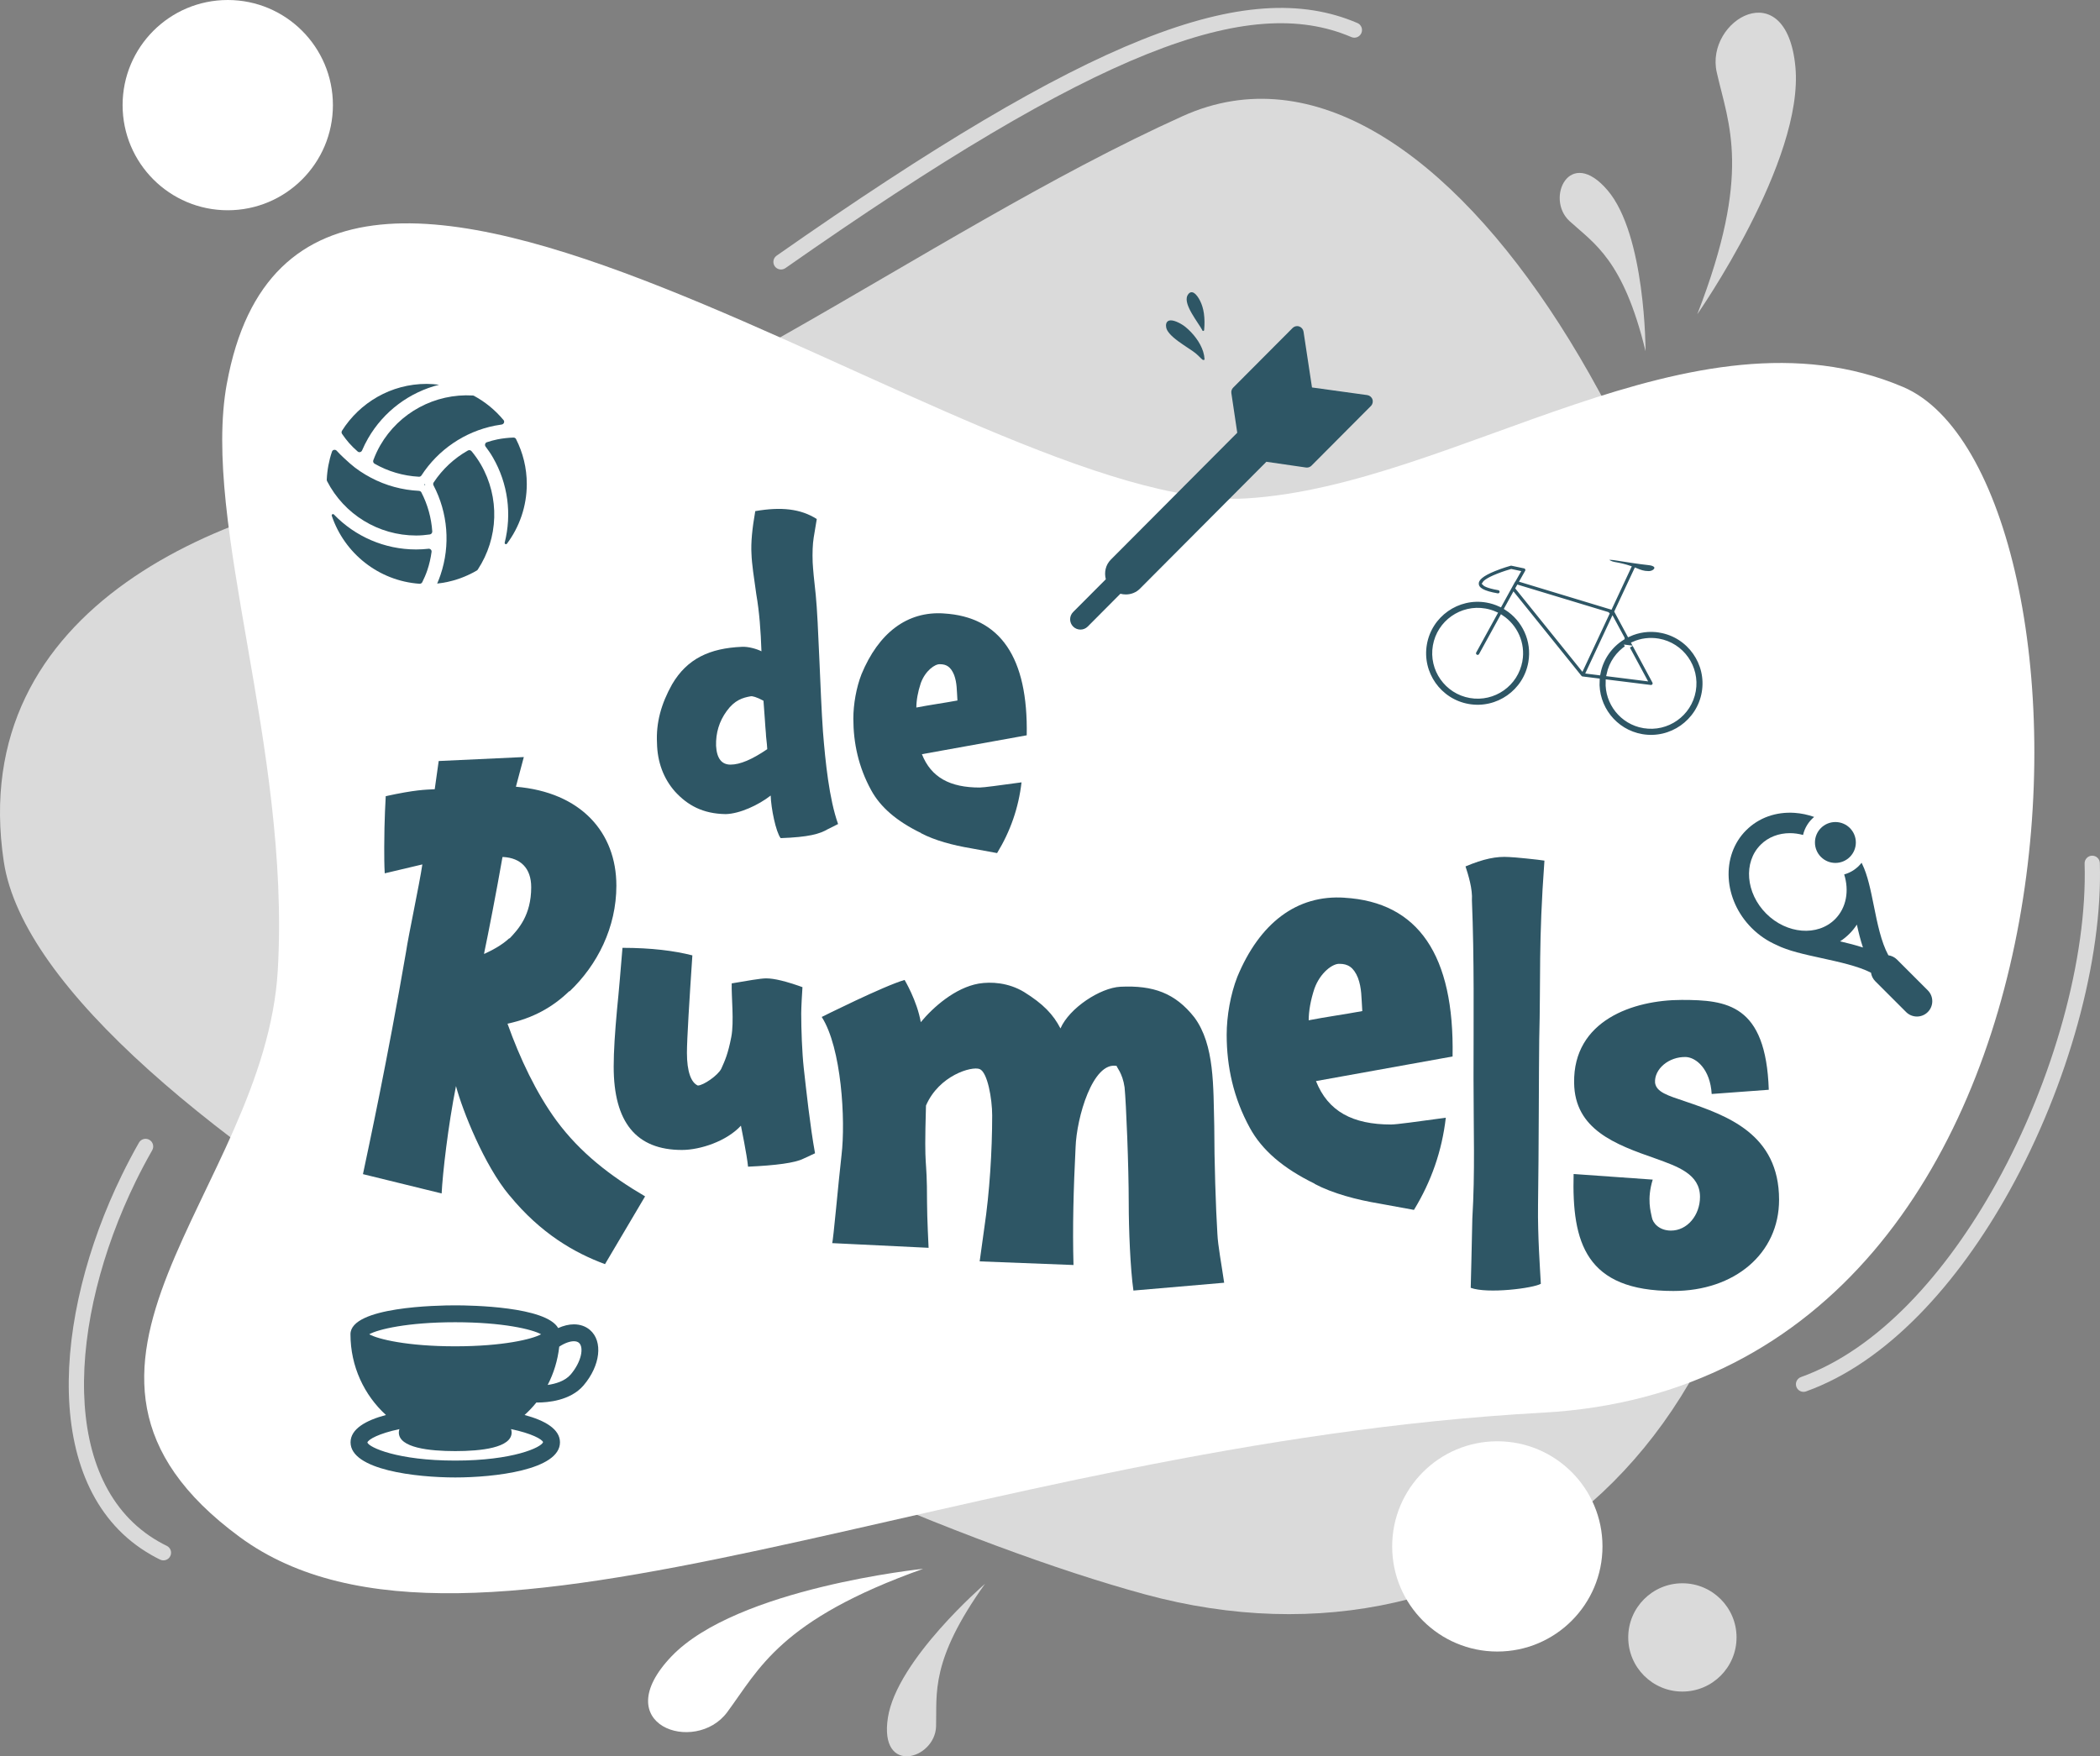 <?xml version="1.0" encoding="UTF-8"?>
<svg id="Laag_1" xmlns="http://www.w3.org/2000/svg" viewBox="0 0 756.9 633.18">
    <rect x="0" y="0" width="756.9" height="633.18" fill="#808080" stroke="none"/>
    <defs>
        <style>
            .cls-1,.cls-2{fill:#2e5665;}.cls-3,.cls-4{fill:#dadada;}.cls-5{fill:#fff;}.cls-5,.cls-4{fill-rule:evenodd;}.cls-2{stroke:#fff;stroke-miterlimit:10;stroke-width:1.4px;}
        </style>
    </defs>
    <path class="cls-4"
          d="M426.3,41.85c-94.17,42.5-197.05,123.53-271.04,130.93C81.28,180.18-12.42,218.72,1.36,310.59c13.77,91.88,284.82,229.7,411.15,264.16,126.33,34.45,238.89-57.42,225.1-225.1C623.84,181.97,520.47-.64,426.3,41.85h0Zm0,0"/>
    <path class="cls-5"
          d="M81.75,138.33c-9.18,50.53,22.97,130.92,18.38,211.32-4.59,80.39-96.47,143.55-13.78,204.43,82.7,60.86,260.71-33.31,469.73-44.79,209.02-11.48,205.58-337.65,129.78-369.81-75.79-32.15-160.79,35.6-236.58,40.2-98.34,5.96-339.65-194.6-367.52-41.34h0Zm0,0"/>
    <path class="cls-5"
          d="M119.99,37.9c0,20.93-16.97,37.9-37.9,37.9s-37.9-16.97-37.9-37.9S61.16,0,82.09,0s37.9,16.97,37.9,37.9h0Zm0,0"/>
    <path class="cls-5"
          d="M577.58,557.51c0,20.93-16.97,37.9-37.9,37.9s-37.9-16.97-37.9-37.9,16.97-37.9,37.9-37.9,37.9,16.97,37.9,37.9h0Zm0,0"/>
    <path class="cls-4"
          d="M625.9,590.32c0,10.78-8.74,19.52-19.52,19.52s-19.52-8.74-19.52-19.52,8.74-19.52,19.52-19.52,19.52,8.74,19.52,19.52h0Zm0,0"/>
    <path class="cls-5"
          d="M332.73,565.59s-67.18,6.89-90.73,31.59c-23.54,24.7,8.61,35.61,20.1,20.1,11.49-15.5,18.95-33.31,70.63-51.69h0Zm0,0"/>
    <path class="cls-4"
          d="M355.01,571.01s-31.77,27.34-34.99,48.27c-3.22,20.92,17.02,15.07,17.37,3.1,.34-11.97-2.17-23.68,17.63-51.37h0Zm0,0"/>
    <path class="cls-4"
          d="M611.76,113.28s38.66-55.37,35.34-89.33c-3.32-33.96-32.58-16.74-28.34,2.09,4.24,18.83,12.84,36.1-7,87.24h0Zm0,0"/>
    <path class="cls-4"
          d="M593.11,126.62s.04-41.91-13.7-58.02c-13.74-16.12-22.53,3.04-13.69,11.12,8.83,8.08,19.35,13.83,27.39,46.9h0Zm0,0"/>
    <path class="cls-3"
          d="M650.97,501.63c-1.42,.51-3-.24-3.51-1.66-.51-1.42,.24-3,1.66-3.51,27.72-9.95,52.31-37.23,70.46-69.97,20.61-37.2,32.8-81.32,31.77-115.18-.03-1.51,1.16-2.78,2.67-2.82,1.52-.04,2.78,1.15,2.82,2.67,1.05,34.79-11.4,79.99-32.46,117.99-18.73,33.8-44.32,62.04-73.41,72.47h0Zm0,0"/>
    <path class="cls-3"
          d="M283.07,96.67c-1.25,.86-2.96,.56-3.83-.68-.86-1.24-.56-2.95,.68-3.82,56.52-39.6,98.75-64.71,131.72-77.88C445.16,.9,469.33-.24,489.24,8.3c1.4,.59,2.04,2.21,1.45,3.61-.6,1.4-2.21,2.05-3.61,1.46-18.55-7.95-41.39-6.76-73.41,6.03-32.56,13.01-74.44,37.93-130.61,77.28h0Zm0,0"/>
    <path class="cls-3"
          d="M60.11,557.31c1.37,.66,1.94,2.31,1.27,3.68-.66,1.37-2.31,1.94-3.69,1.27-1.08-.52-2.13-1.08-3.17-1.68l-.17-.1c-19.9-11.44-28.82-32.94-29.53-58.11-.7-24.76,6.59-53.16,19.17-78.88,1.93-3.95,3.96-7.8,6.09-11.54,.75-1.32,2.43-1.78,3.75-1.03,1.32,.75,1.78,2.43,1.04,3.75-2.11,3.71-4.1,7.46-5.95,11.24-12.2,24.96-19.27,52.44-18.6,76.31,.66,23.33,8.76,43.16,26.81,53.51l.13,.07c.91,.53,1.86,1.02,2.85,1.51h0Zm0,0"/>
    <path class="cls-1"
          d="M281.37,302.16c-1.73-2.23-3.47-10.77-3.59-15.35-4.46,3.47-11.15,6.56-16.22,6.69-8.3-.12-13.74-3.22-18.2-8.05-4.21-4.71-6.44-10.77-6.56-17.58-.37-7.31,1.49-14.12,5.45-21.18,5.45-9.29,13.62-13,25.14-13.5,2.35-.12,5.33,.74,7.06,1.61-.25-7.31-.74-14.12-1.86-20.56-.87-6.19-1.61-10.9-1.73-14.49-.25-4.09,.25-9.16,1.36-15.48,9.29-1.61,16.35-.87,22.17,2.85l-1.11,6.69c-.37,2.35-.5,5.45-.37,8.92,.12,2.35,.5,6.44,1.11,11.76,.99,9.78,1.61,35.42,2.6,49.28,.87,10.9,2.23,24.27,5.45,33.31l-3.71,1.86c-2.97,1.73-6.81,2.85-16.97,3.22Zm-4.83-32.07c-.12-2.48-.49-4.46-.49-5.7-.25-2.48-.5-7.55-.87-11.76-2.48-1.36-4.09-1.73-4.58-1.61-2.85,.49-5.82,1.36-8.67,5.32-2.73,3.72-3.96,7.93-3.84,12.51,.25,4.71,2.11,6.81,5.2,6.81,3.47,0,7.8-1.86,13.25-5.57Z"/>
    <path class="cls-1"
          d="M353.1,283.92c1.47,0,7.21-.8,15.09-1.87-1.07,9.21-4.01,17.62-8.81,25.5l-9.48-1.74c-6.41-1.07-12.95-2.8-18.03-5.47h.13c-8.81-4.27-14.69-9.35-18.02-15.49-4.54-8.28-6.41-16.96-6.41-25.77,0-5.21,1.07-11.21,2.94-16.02,6.14-14.82,16.42-22.83,29.77-21.9h-.13c20.43,1.2,30.44,15.89,29.91,43.93l-37.78,6.81c3.34,8.41,10.15,12.02,20.83,12.02Zm-8.01-31.38c-.27-3.87-.13-6.27-1.2-9.21-1.2-2.94-2.8-3.87-5.07-3.87-1.87-.13-5.34,2.4-6.94,6.81-1.07,3.2-1.6,6.27-1.6,8.81,4.81-.94,9.75-1.6,14.82-2.54Z"/>
    <path class="cls-1"
          d="M183.61,430.97c-9.1-10.88-16.94-30.68-19.26-39.42-2.85,14.27-4.82,31.57-5.17,38.71l-28.36-6.96c2.14-10.17,8.74-40.67,15.52-80.09,.89-6.07,4.81-24.26,5.89-31.57l-13.56,3.21c-.18-3.03-.18-6.24-.18-9.45,0-9.63,.54-18.37,.54-18.37,10.7-2.32,14.09-2.32,17.66-2.5l1.43-10.17,30.68-1.43-2.85,10.7c23.37,1.96,36.21,16.41,36.21,35.67,0,14.98-6.78,28.54-16.94,38.17v-.18c-6.07,5.89-13.2,9.81-22.3,11.77,4.46,12.49,10.34,24.97,17.66,34.96,8.56,11.59,19.44,19.98,31.93,27.29l-14.45,24.44c-11.06-4.1-23.19-11.06-34.43-24.79Zm7.85-111.12c0-6.96-3.93-10.52-9.99-10.88h-.36c-2.14,12.31-5.17,27.83-6.6,34.6v.35c2.68-1.25,6.24-3.03,9.1-5.71v.18c3.21-3.39,7.85-8.38,7.85-18.55Z"/>
    <path class="cls-1"
          d="M269.62,420.61c-.45-4.53-2.41-13.88-2.57-14.78-5.13,5.58-14.63,8.75-21.27,8.75-16.44,0-24.59-9.96-24.59-30.02,0-5.58,.45-12.37,1.21-20.67,.6-5.73,1.51-16.6,1.96-22.18,10.41,0,18.71,1.06,25.19,2.72-1.06,15.84-1.96,30.17-1.96,35.15,0,6.79,1.51,10.71,3.92,11.77,1.96,0,7.24-3.62,8.45-6.04,1.36-3.02,2.41-5.28,3.62-11.47,1.06-5.58,0-14.48,.15-19.31,5.28-.9,10.41-1.81,12.37-1.81,3.02,0,7.24,1.06,13.13,3.17-.15,1.96-.45,7.54-.45,9.5,0,5.73,.3,14.03,.91,19.61,.9,7.99,2.26,20.82,4.07,30.78l-4.22,1.96c-3.02,1.51-9.81,2.41-19.92,2.87Z"/>
    <path class="cls-1"
          d="M441.21,462.45l-32.69,2.82c-1.13-7.89-1.69-22.17-1.69-31.38,0-13.53-.94-36.26-1.5-41.9-.75-5.26-3.01-7.33-2.82-7.7-8.64-1.69-14.47,18.6-14.84,29.31-.75,15.03-1.13,28.93-.75,42.46l-33.82-1.31,1.69-12.21c1.88-12.59,2.82-27.62,2.82-40.4,0-6.01-1.69-15.59-4.51-16.72-2.82-1.13-14.65,2.26-19.35,13.15-.75,25.74,.38,16.35,.38,34.94,0,5.26,.56,16.35,.56,16.35l-34.76-1.69c.38-.56,2.25-21.98,3.38-31.75,1.5-12.59,0-38.7-7.14-49.79,0,0,22.55-11.27,29.87-13.34,0,0,4.51,7.52,5.83,15.22,4.51-5.45,12.4-12.4,20.85-13.9,4.51-.75,10.71-.38,16.35,3.01,6.95,4.32,10.52,8.08,13.15,13.15,3.19-7.33,14.28-14.65,21.61-15.03,11.84-.56,19.73,2.25,26.68,11.08,7.33,9.96,6.76,24.99,7.14,39.08,0,12.59,.56,29.87,1.13,38.89,.19,4.32,1.5,11.08,2.44,17.66Z"/>
    <path class="cls-1"
          d="M501.45,405.4c1.91,0,9.39-1.04,19.66-2.44-1.39,12-5.22,22.96-11.48,33.23l-12.35-2.26c-8.35-1.39-16.88-3.65-23.49-7.13h.17c-11.48-5.57-19.13-12.18-23.48-20.18-5.91-10.78-8.35-22.09-8.35-33.57,0-6.78,1.39-14.61,3.83-20.87,8-19.31,21.4-29.75,38.79-28.53h-.17c26.62,1.57,39.66,20.7,38.97,57.23l-49.23,8.87c4.35,10.96,13.22,15.66,27.14,15.66Zm-10.44-40.88c-.35-5.05-.17-8.18-1.57-12-1.56-3.83-3.65-5.04-6.61-5.04-2.44-.17-6.96,3.13-9.05,8.87-1.39,4.17-2.09,8.18-2.09,11.48,6.26-1.22,12.7-2.09,19.31-3.31Z"/>
    <path class="cls-1"
          d="M530.09,464.28s.43-16.56,.58-24.92c1.01-17.04,.43-31.51,.43-50.8,0-21.22,.29-43.24-.58-63.98,.29-4.02-1.3-9.16-2.31-12.22,6.5-2.73,11.12-3.7,15.74-3.38,1.44,0,10.83,.96,12.71,1.29-2.17,29.74-1.3,42.12-1.88,64.47-.14,9.16-.14,40.51-.43,59.8-.14,11.25,.72,22.67,1.01,28.29-2.75,1.61-19.21,3.7-25.28,1.45Z"/>
    <path class="cls-1"
          d="M607.5,397.11c14.84,5.06,33.73,11.64,33.73,35.42,0,19.4-16.02,32.89-38.12,32.89-31.54,0-36.6-17.37-35.93-42.17l28.51,2.02c-2.19,7.08-.68,11.64-.34,13.49,.34,2.19,2.7,4.89,6.92,4.89,5.9,0,10.46-5.57,10.46-12.15,0-8.26-8.1-10.96-16.02-13.83-14.51-5.06-29.18-10.46-29.35-27.33-.34-22.43,21.25-29.85,38.79-29.85,16.19,0,30.36,1.52,31.37,32.39l-20.58,1.52c-.51-8.94-5.57-13.16-9.28-13.33-6.24-.17-11.47,4.39-11.13,9.28,.5,3.37,4.39,4.55,10.96,6.75Z"/>
    <g>
        <path class="cls-1"
              d="M151,176.96c-6.02-.29-11.95-1.9-17.28-4.72-2.69-1.42-5.29-3.12-7.57-5.14-.55-.48-3.28-2.9-4.79-4.59-.51-.57-1.46-.41-1.7,.31-1.09,3.19-1.73,6.58-1.89,10.1,0,.19,.03,.38,.12,.55,6.16,11.97,18.5,19.59,32.1,19.59,1.65,0,3.3-.15,4.93-.38,.52-.08,.91-.55,.88-1.08-.33-4.88-1.65-9.67-3.93-14.09-.17-.32-.49-.52-.85-.54Zm1.94-2.03l.37-.21-.37-.21v.43Zm17-12.28c-.31-.38-.86-.48-1.29-.24-4.94,2.79-9.18,6.73-12.36,11.54-.2,.31-.21,.7-.04,1.02,5.2,9.95,6.14,21.61,2.53,32.28-.36,1.07-.77,2.12-1.21,3.14,5.16-.54,9.98-2.2,14.26-4.69,.15-.09,.28-.21,.37-.35,7.47-11.36,7.98-26.01,1.12-37.89-.99-1.71-2.13-3.31-3.38-4.82Zm11.54-11.22c-2.95-3.54-6.54-6.51-10.62-8.72-.14-.08-.3-.12-.47-.13-13.57-.78-26.49,6.11-33.34,17.98-.99,1.72-1.81,3.52-2.5,5.37-.17,.46,.02,1,.45,1.24,4.85,2.78,10.32,4.4,16,4.7,.36,.02,.7-.16,.9-.46,6.03-9.28,15.55-15.78,26.45-17.95,.82-.16,1.65-.3,2.47-.41,.78-.11,1.18-1.02,.67-1.62Z"/>
        <path class="cls-1"
              d="M154.43,197.84c-1.48,.16-2.97,.25-4.46,.25-11.39,0-22-4.7-29.61-12.6-.34-.35-.93-.02-.78,.45,4.54,13.52,16.86,23.48,31.63,24.52,.41,.03,.81-.2,.99-.57,.68-1.37,1.3-2.78,1.8-4.26,.74-2.19,1.25-4.42,1.55-6.68,.09-.65-.48-1.19-1.13-1.12Zm31.59-39.52c-.18-.36-.56-.58-.96-.57-1.91,.07-3.83,.27-5.75,.65-1.3,.26-2.57,.62-3.82,1.03-.65,.21-.88,1.02-.47,1.57,.96,1.26,1.86,2.57,2.65,3.95,5.46,9.46,6.82,20.47,4.24,30.66-.13,.5,.51,.8,.82,.39,4.48-6.01,7.14-13.45,7.14-21.5,0-5.82-1.4-11.31-3.86-16.18Zm-62.75-3.02c-.22,.34-.21,.79,.02,1.13,.77,1.12,1.59,2.22,2.51,3.27,.97,1.11,2.02,2.12,3.12,3.08,.52,.45,1.31,.24,1.58-.39,.64-1.49,1.36-2.94,2.17-4.35,5.67-9.83,14.99-16.66,25.59-19.33-1.47-.18-2.96-.31-4.49-.31-12.84,0-24.11,6.77-30.51,16.9Z"/>
    </g>
    <g>
        <path class="cls-1"
              d="M629.36,299.34c4.5-4.51,10.7-6.74,17.46-6.29,2.4,.16,4.77,.67,7.05,1.47-1.97,1.65-3.4,3.91-4,6.5-1.57-.42-3.16-.65-4.72-.65-3.98,0-7.76,1.37-10.57,4.18-6.29,6.29-5.38,17.42,2.01,24.82,7.4,7.4,18.54,8.3,24.82,2.01,4.11-4.11,5.13-10.28,3.29-16.13,2.53-.7,4.71-2.2,6.28-4.21,.06,.15,.14,.3,.2,.46h.01c1.98,4.04,3.06,9.43,4.21,15.14,1.24,6.17,2.61,12.97,5.22,17.75,1.13,.17,2.22,.67,3.1,1.54l11.11,11.11c2.16,2.16,2.16,5.66,0,7.82-1.08,1.08-2.5,1.62-3.91,1.62s-2.83-.54-3.91-1.62l-11.11-11.11c-.87-.87-1.37-1.95-1.54-3.08-4.66-2.38-11.56-3.88-17.82-5.25-6.22-1.36-12.09-2.64-16.24-4.74h0c-3.26-1.43-6.3-3.47-8.93-6.1-10.27-10.27-11.18-26.09-2.01-35.25Zm42.1,42.25c-.89-2.67-1.58-5.47-2.19-8.25-.77,1.16-1.63,2.26-2.65,3.27-1.05,1.05-2.18,1.97-3.4,2.76,2.83,.66,5.61,1.37,8.23,2.22Z"/>
        <circle class="cls-1" cx="661.53" cy="303.73" r="7.37"/>
    </g>
    <path class="cls-2"
          d="M598.37,227.39c-3.97-.69-7.86-.1-11.27,1.46l-4.51-8.38,7.01-15c1.57,.64,2.66,1.1,4.58,1.12,2.89,.02,4.42-3.07,.21-3.53-3.85-.42-7.9-1.07-12.07-1.73-5.56-.88-3,1.52-.58,1.94,2.38,.41,4.1,.87,5.44,1.31l-6.72,14.39-31.93-9.68,1.79-3.17c.2-.36,.22-.79,.05-1.16-.17-.37-.5-.64-.9-.73l-4.56-.97c-.2-.04-.41-.04-.61,.02-.12,.03-2.9,.81-5.72,1.96-4.43,1.8-6.37,3.43-6.28,5.27,.1,1.99,2.31,3.21,7.4,4.09,.7,.12,1.36-.35,1.48-1.04s-.35-1.36-1.04-1.48c-4.15-.72-5.07-1.5-5.25-1.71,.14-.25,.92-1.28,4.97-2.88,2.06-.82,4.1-1.44,4.84-1.65l2.53,.54-1.56,2.75c-.09,.08-.16,.18-.22,.29l-4.75,8.64c-1.5-.7-3.12-1.22-4.83-1.52-10.46-1.82-20.46,5.22-22.27,15.68-1.82,10.46,5.22,20.46,15.68,22.27,10.46,1.82,20.46-5.22,22.27-15.68,1.37-7.87-2.27-15.46-8.61-19.52l2.66-4.84,23.88,29.66s.02,.02,.03,.03c.02,.03,.05,.05,.08,.08,.03,.03,.06,.06,.1,.09,.03,.02,.06,.04,.09,.06,.04,.03,.08,.05,.12,.07,.02,0,.03,.02,.05,.03,.02,.01,.04,.02,.07,.03,.02,0,.04,.02,.06,.02,.07,.02,.13,.04,.2,.05h0s.04,0,.06,0l5.51,.69c-.56,9.64,6.2,18.4,15.93,20.09,10.46,1.82,20.46-5.22,22.27-15.68,1.82-10.46-5.22-20.46-15.68-22.27Zm-50.34,10.81c-1.48,8.52-9.61,14.24-18.13,12.76s-14.24-9.61-12.76-18.13c1.48-8.52,9.61-14.24,18.13-12.76,1.31,.23,2.55,.61,3.71,1.13l-7.52,13.7c-.34,.62-.11,1.4,.51,1.74,.62,.34,1.4,.11,1.74-.51l7.52-13.69c5.03,3.33,7.9,9.44,6.81,15.76Zm36.81-8.14c-4.37,2.75-7.62,7.22-8.67,12.65l-3.77-.47,8.83-18.89,3.61,6.7Zm1.7,3.17l6.23,11.56-13.03-1.63c.88-4.23,3.42-7.73,6.81-9.93Zm-7.18-11.92l-9.16,19.59-23.24-28.85,.27-.48,32.12,9.73Zm13.03,40.51c-7.84-1.36-13.31-8.36-12.98-16.11l15.5,1.93c.48,.06,.94-.15,1.22-.55,.27-.4,.3-.91,.07-1.33l-7.4-13.75c2.72-1.2,5.81-1.63,8.96-1.09,8.52,1.48,14.24,9.61,12.76,18.13s-9.61,14.24-18.12,12.76Z"/>
    <path id="cup-3" class="cls-1"
          d="M193.31,505.63c.17,0,.33,0,.58,0,3.36,0,11.69-.6,16.44-6.17,6.08-7.13,7.08-15.92,2.29-20-1.54-1.32-3.54-2.01-5.78-2.01-1.81,0-3.74,.48-5.66,1.34-4.36-7.76-31.34-8.19-37.12-8.19-6.3,0-37.74,.5-37.74,10.42h0c0,11.59,4.97,21.98,12.79,29.11-7.26,1.94-12.76,5.04-12.76,9.85,0,10,23.72,12.67,37.74,12.67s37.74-2.67,37.74-12.67c0-4.81-5.51-7.91-12.76-9.85,1.53-1.39,2.96-2.88,4.26-4.51Zm15.35-21.53c1.85,1.58,.98,6.8-2.97,11.43-2.06,2.41-5.54,3.38-8.29,3.77,2.18-4.21,3.62-8.87,4.17-13.81,1.99-1.32,3.89-1.95,5.26-1.95,.78,0,1.4,.19,1.83,.56Zm-44.61-7.41c17.23,0,27.82,2.57,30.97,4.34-3.15,1.76-13.74,4.34-30.97,4.34s-27.82-2.57-30.97-4.34c3.15-1.77,13.74-4.34,30.97-4.34Zm31.69,43.23c-.58,1.89-10.85,6.65-31.66,6.65s-31.09-4.76-31.67-6.52c.34-1.13,4.15-3.26,11.55-4.82-.13,.38-.21,.77-.21,1.2,0,5.55,11.06,6.72,20.33,6.72s20.33-1.17,20.33-6.72c0-.43-.09-.83-.22-1.21,7.4,1.54,11.21,3.65,11.55,4.7Z"/>
    <g>
        <path class="cls-1"
              d="M422.01,115.5c-.57,0-1.02,.17-1.32,.51-.29,.33-.43,.79-.43,1.4,0,.24,.03,.49,.09,.74,.06,.26,.16,.5,.26,.73,.24,.53,.61,.99,.93,1.37,.36,.43,.78,.85,1.36,1.36,1.1,.97,2.32,1.83,3.48,2.62,.54,.37,1.08,.73,1.62,1.09l.87,.58c.76,.51,1.4,.94,2.02,1.43h0c.34,.27,.66,.56,1,.89l.35,.35c.35,.36,.72,.73,1.12,1.06,.06,.05,.14,.1,.24,.1,.06,.05,.13,.07,.2,.07h0c.1,0,.2-.04,.27-.12,.06-.06,.09-.14,.08-.22-.05-.87-.21-1.75-.48-2.63-.25-.82-.6-1.65-1.07-2.55-.42-.8-.92-1.59-1.53-2.41-.54-.73-1.14-1.45-1.8-2.14-.6-.64-1.27-1.25-1.97-1.83-.33-.27-.68-.53-1.08-.78-.45-.29-.91-.55-1.39-.78-.56-.28-1.07-.48-1.56-.63-.46-.14-.88-.21-1.25-.21"/>
        <g>
            <path class="cls-1"
                  d="M494.67,144.01c-.27-.84-1-1.44-1.87-1.57l-19.92-2.75-3.05-20.13c-.14-.87-.74-1.59-1.58-1.87-.24-.08-.49-.12-.72-.12-.61,0-1.21,.25-1.65,.69l-21.41,21.49c-.52,.52-.76,1.26-.65,1.99l2.12,14.27-45.57,45.75c-1.91,1.92-2.44,4.61-1.8,7.07l-11.78,11.82c-1.45,1.46-1.44,3.8,.01,5.25,.73,.72,1.68,1.08,2.63,1.08s1.9-.37,2.62-1.09l11.77-11.83c.65,.17,1.32,.25,1.98,.25,1.84,0,3.67-.67,5.07-2.08l45.57-45.75,14.28,2.07c.11,.01,.23,.02,.33,.02,.62,0,1.21-.25,1.65-.69l21.4-21.5c.63-.62,.85-1.54,.57-2.37Z"/>
            <path class="cls-1"
                  d="M429.5,105.35c-.18,0-.36,.04-.53,.12-.21,.1-.41,.25-.59,.47-.19,.22-.35,.49-.49,.81-.07,.16-.12,.35-.15,.57-.04,.24-.05,.47-.04,.72,.02,.47,.11,.96,.29,1.57,.15,.49,.36,1.01,.65,1.64,.25,.54,.55,1.11,.93,1.77,.67,1.17,1.43,2.32,2.09,3.33,.32,.48,.64,.97,.95,1.45,.22,.34,.47,.74,.69,1.16,.02,.19,.18,.35,.36,.35,.19,0,.34-.14,.35-.34,.2-2.16,.17-4.11-.09-5.97-.24-1.7-.71-3.26-1.41-4.62-.29-.58-.61-1.1-.96-1.57-.42-.57-.79-.94-1.21-1.2-.2-.12-.43-.21-.66-.24-.06-.01-.12-.02-.18-.02"/>
        </g>
    </g>
</svg>
